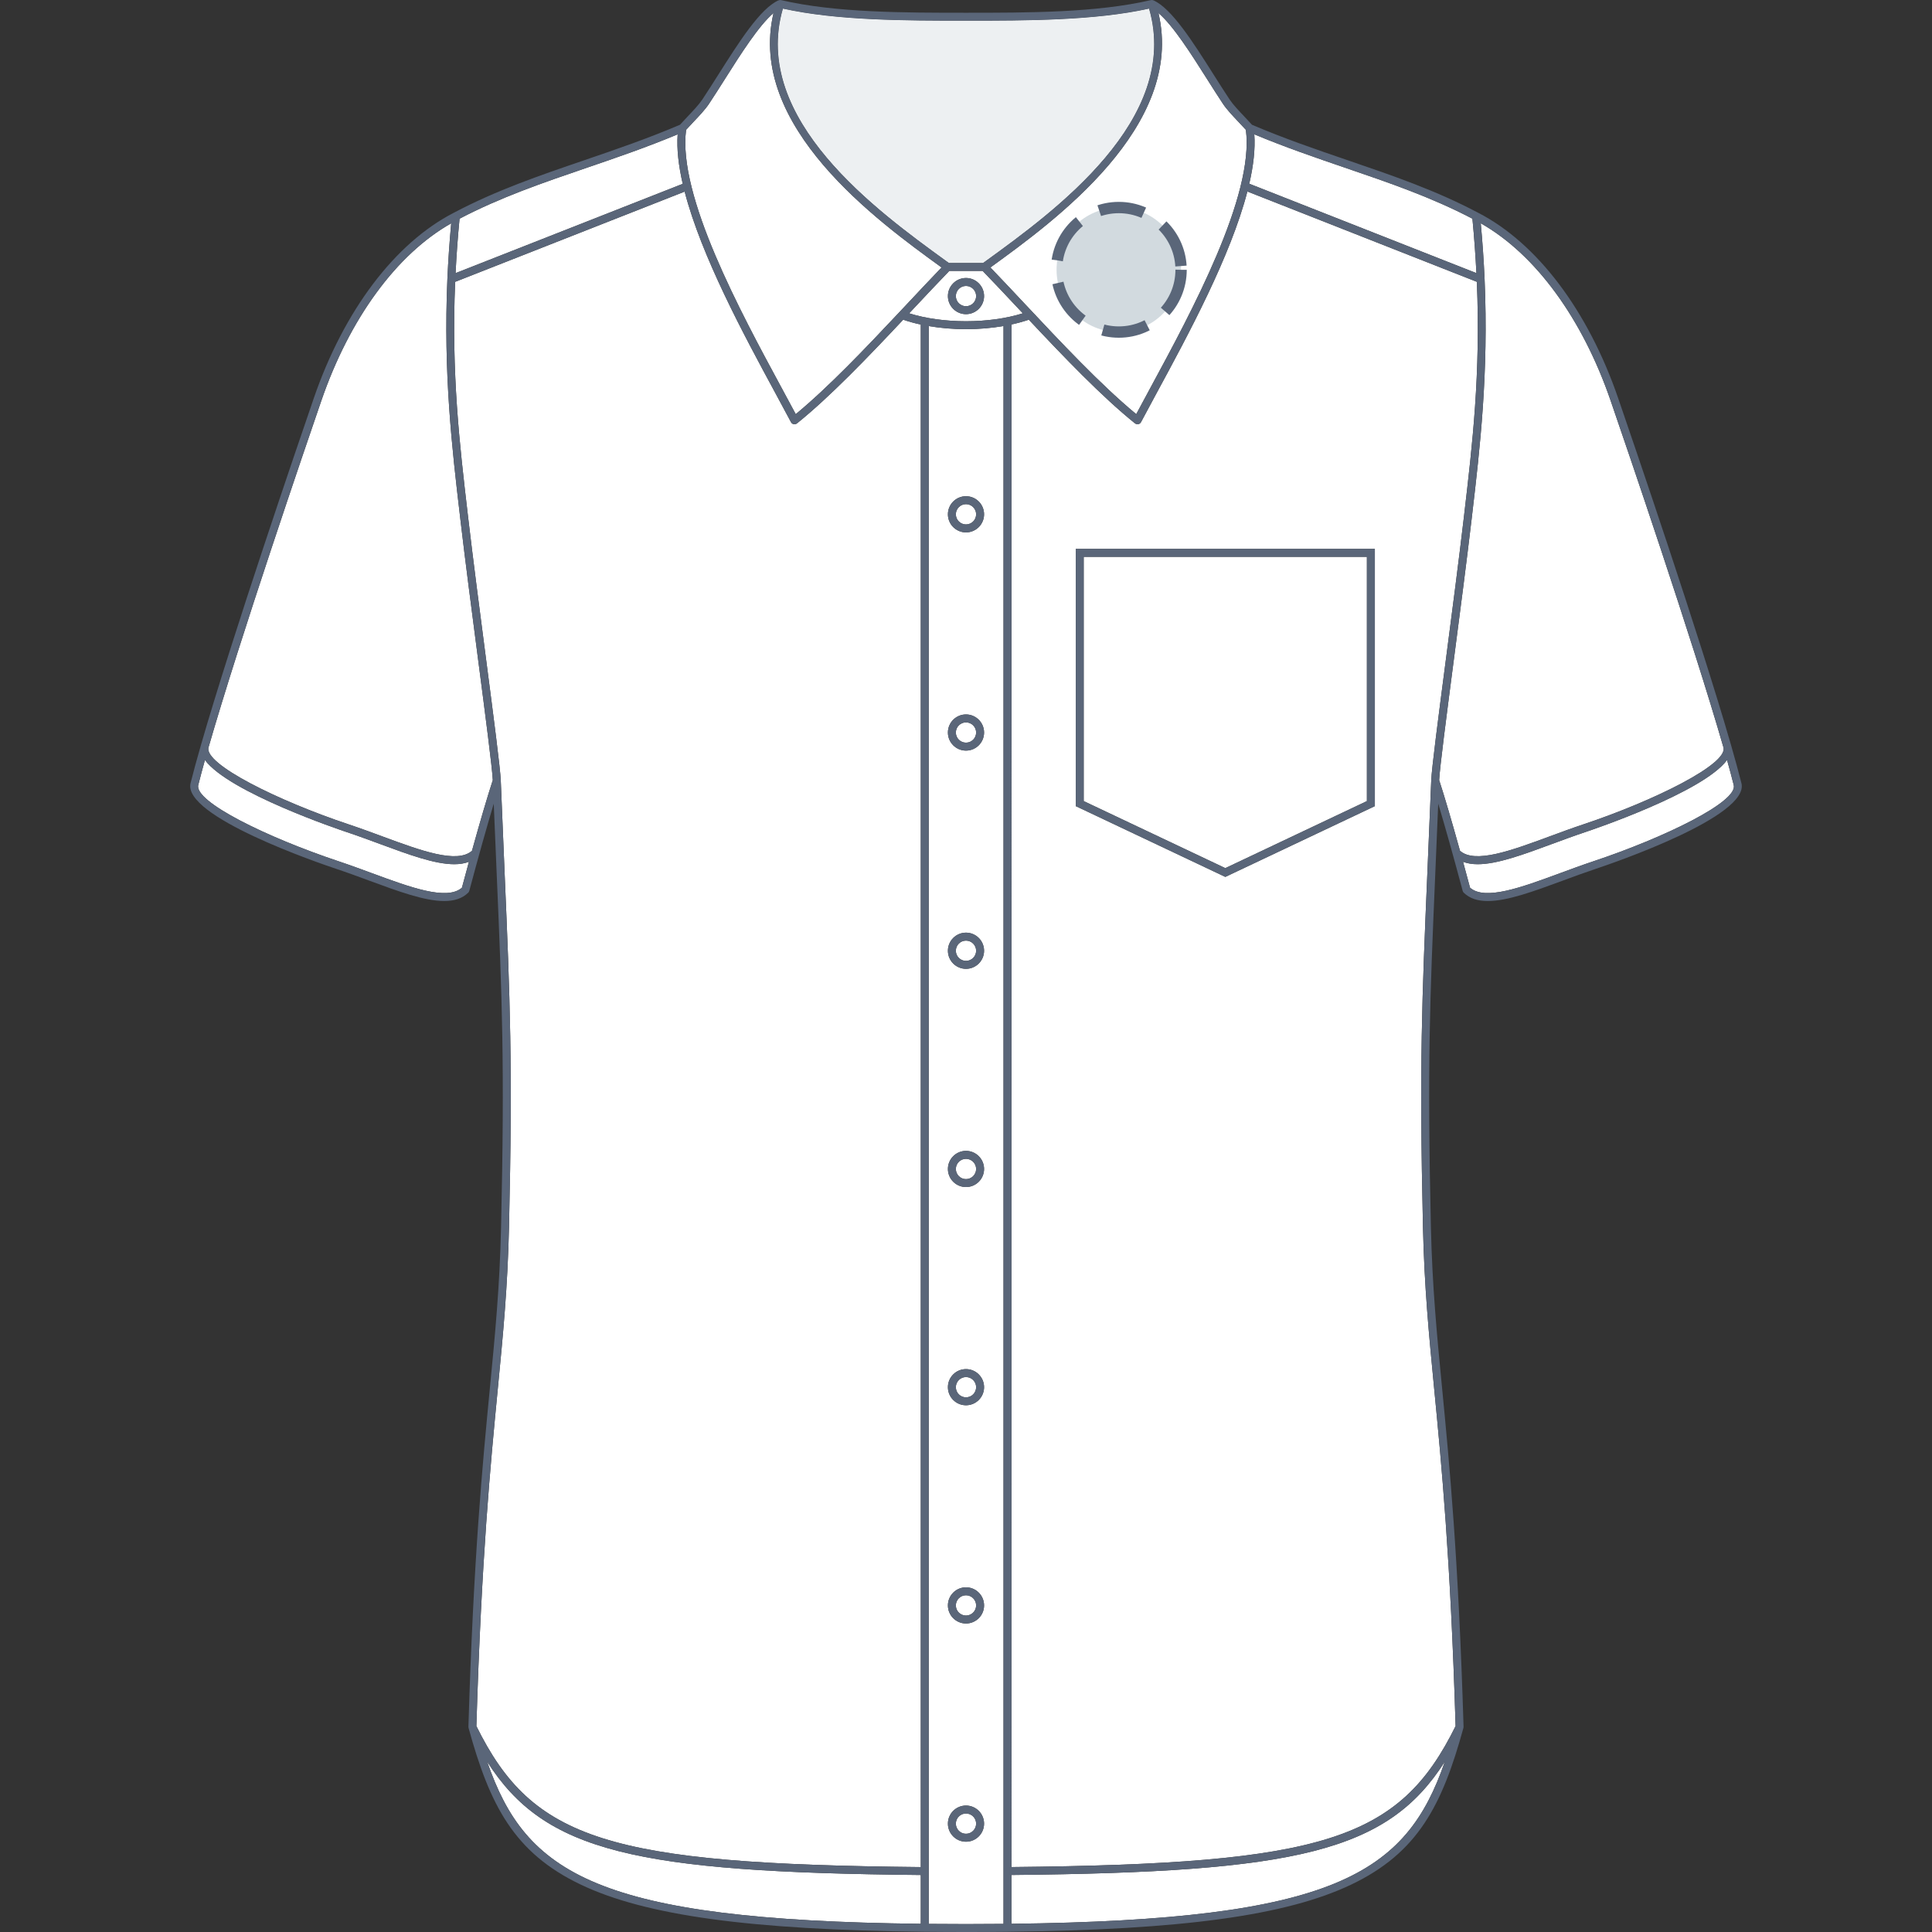 <svg xmlns="http://www.w3.org/2000/svg" xmlns:xlink="http://www.w3.org/1999/xlink" version="1.1" id="Chemise_face_poche" x="0px" y="0px" width="512px" height="512px" viewBox="0 0 512 512" enable-background="new 0 0 512 512" xml:space="preserve">
<rect x="0" y="0" width="512" height="512" fill="#333333" stroke="none"/>
<g>
	<g id="Background">
		<path fill="#FFFFFF" d="M411.309,223.66c-7.604,2.81-14.521,5.367-19.705,5.367c-1.439,0-2.737-0.205-3.883-0.648    c0.606,2.223,1.228,4.517,1.856,6.871c3.964,3.482,13.613-0.073,23.813-3.836c2.892-1.065,5.882-2.169,8.879-3.168    c18.834-6.279,38.407-15.796,37.181-20.222c-0.495-1.968-1.088-4.189-1.766-6.61c-6.361,8.606-36.046,18.59-37.497,19.073    C417.197,221.484,414.204,222.591,411.309,223.66z"></path>
		<path fill="#FFFFFF" d="M389.971,137.78c-1.272,10.856-3.071,24.658-4.662,36.834c-2.004,15.37-3.736,28.673-3.916,32.121    c1.382,4.214,3.339,10.868,5.521,18.728c3.94,3.499,13.519-0.028,23.663-3.776c2.909-1.076,5.919-2.187,8.941-3.195    c18.939-6.312,38.4-16.009,37.221-20.398c-8.305-28.853-25.933-80.367-29.771-91.52l-0.111-0.331    c-7.514-21.889-20.002-38.892-34.44-47.068c0.472,5.089,0.804,9.977,1.009,14.673c0.006,0.048,0.01,0.095,0.008,0.146    c1.08,24.976-1.228,44.739-3.316,62.532L389.971,137.78z"></path>
		<path fill="#FFFFFF" d="M268.046,509.826c85.817-1.008,104.587-13.271,114.85-42.973c-15.244,23.893-39.206,29.31-114.85,30.038    V509.826z"></path>
		<path fill="#FFFFFF" d="M306.619,103.975c-1.528,2.832-2.966,5.481-4.242,7.895c-0.148,0.278-0.408,0.476-0.717,0.539    c-0.069,0.013-0.143,0.021-0.214,0.021c-0.237,0-0.47-0.081-0.658-0.232c-8.785-7.06-18.907-17.646-28.146-27.479    c-1.435,0.493-2.972,0.917-4.594,1.271v408.799c82.802-0.803,102.812-7.177,117.698-37.368    c-1.356-44.72-3.745-69.444-5.672-89.323c-1.401-14.465-2.61-26.959-2.976-42.902c-0.991-43.381-0.268-60.279,1.17-93.94    c0.31-7.24,0.653-15.235,1.021-24.419c0.127-3.242,1.894-16.797,3.94-32.49c1.587-12.17,3.385-25.965,4.656-36.808l0.146-1.255    c2.16-18.404,4.375-37.326,3.348-61.597l-60.813-23.938C326.121,67.933,314.84,88.79,306.619,103.975z M364.35,213.632    l-39.629,18.756l-39.631-18.756v-68.171h79.26V213.632z"></path>
		<path fill="#FFFFFF" d="M255.995,5.482c-16.017,0-34.112-0.009-48.516-3.2c-8.503,29.349,25.085,53.708,43.223,66.854l0.768,0.556    h9.052l0.767-0.556c18.136-13.146,51.728-37.503,43.223-66.854C290.107,5.474,272.014,5.482,255.995,5.482z"></path>
		<path fill="#FFFFFF" d="M271.056,83.033c-0.369-0.391-0.738-0.783-1.1-1.171c-3.393-3.614-6.596-7.027-9.54-10.066h-8.839    c-2.943,3.039-6.146,6.452-9.539,10.066c-0.365,0.388-0.733,0.78-1.1,1.171c4.328,1.358,9.599,2.1,15.059,2.1    C261.456,85.133,266.729,84.389,271.056,83.033z M251.207,78.465c0-2.643,2.147-4.793,4.791-4.793c2.641,0,4.79,2.15,4.79,4.793    c0,2.644-2.148,4.792-4.79,4.792C253.355,83.257,251.207,81.109,251.207,78.465z"></path>
		<path fill="#FFFFFF" d="M244.018,509.831v-12.937c-75.693-0.729-99.677-6.146-114.919-30.042    C139.363,496.563,158.138,508.825,244.018,509.831z"></path>
		<path fill="#FFFFFF" d="M258.686,78.465c0-1.481-1.208-2.688-2.688-2.688c-1.482,0-2.688,1.207-2.688,2.688    c0,1.482,1.207,2.688,2.688,2.688C257.479,81.153,258.686,79.947,258.686,78.465z"></path>
		<path fill="#FFFFFF" d="M91.81,220.487c-1.453-0.483-31.138-10.467-37.499-19.073c-0.674,2.412-1.266,4.622-1.757,6.586    c-1.235,4.45,18.335,13.967,37.172,20.246c2.997,0.999,5.985,2.103,8.878,3.168c10.203,3.763,19.846,7.318,23.813,3.836    c0.627-2.354,1.25-4.649,1.857-6.871c-1.149,0.443-2.445,0.648-3.883,0.648c-5.182,0-12.099-2.554-19.703-5.367    C97.793,222.591,94.8,221.484,91.81,220.487z"></path>
		<path fill="#FFFFFF" d="M155.585,44.431c-11.773,4.024-22.902,7.829-33.798,13.528c-0.489,5.03-0.824,9.812-1.056,14.423    l60.201-23.669c-1.098-4.763-1.623-9.21-1.344-13.116C171.471,38.993,163.401,41.757,155.585,44.431z"></path>
		<path fill="#FFFFFF" d="M130.598,206.737c-0.18-3.449-1.913-16.751-3.917-32.121c-1.588-12.176-3.389-25.977-4.66-36.834    l-0.146-1.254c-2.087-17.793-4.397-37.553-3.316-62.531c-0.002-0.05,0.001-0.099,0.008-0.151    c0.205-4.695,0.537-9.582,1.007-14.668c-14.435,8.172-26.92,25.176-34.437,47.065l-0.114,0.331    c-3.837,11.155-21.471,62.686-29.769,91.517c-1.186,4.388,18.277,14.09,37.222,20.403c3.022,1.007,6.031,2.119,8.941,3.195    c10.142,3.749,19.721,7.275,23.661,3.776C127.26,217.603,129.216,210.951,130.598,206.737z"></path>
		<path fill="#FFFFFF" d="M262.526,70.837l-0.062,0.045c2.804,2.908,5.835,6.14,9.026,9.54    c9.544,10.175,20.316,21.659,29.624,29.332c1.122-2.107,2.351-4.381,3.65-6.78c11.032-20.383,27.672-51.126,25.408-68.57    c-0.609-0.673-1.253-1.354-1.896-2.032c-1.632-1.722-3.172-3.348-4.161-4.835c-1.356-2.044-2.742-4.231-4.207-6.546    C315.65,14.268,310.92,6.793,307,3.451C314.086,33.46,279.434,58.58,262.526,70.837z"></path>
		<path fill="#FFFFFF" d="M391.263,72.381c-0.232-4.609-0.567-9.392-1.056-14.421c-10.895-5.7-22.025-9.505-33.796-13.528    c-7.817-2.674-15.887-5.438-24.006-8.834c0.28,3.902-0.243,8.337-1.336,13.092L391.263,72.381z"></path>
		<polygon fill="#FFFFFF" points="324.719,230.063 362.242,212.3 362.242,147.567 287.19,147.567 287.19,212.3 287.193,212.3   "></polygon>
		<path fill="#FFFFFF" d="M192.085,20.991c-1.465,2.317-2.852,4.502-4.208,6.546c-0.989,1.487-2.53,3.113-4.161,4.835    c-0.642,0.678-1.288,1.359-1.894,2.034c-2.264,17.444,14.375,48.185,25.407,68.57c1.298,2.399,2.528,4.673,3.651,6.78    c8.591-7.083,18.429-17.41,27.398-26.96c0.003-0.004,0.008-0.008,0.011-0.012c0.744-0.792,1.486-1.581,2.216-2.36    c3.189-3.4,6.22-6.632,9.027-9.539l-0.063-0.046c-16.911-12.258-51.56-37.378-44.476-67.387    C201.075,6.793,196.343,14.267,192.085,20.991z"></path>
		<path fill="#FFFFFF" d="M131.919,368.1c-1.922,19.879-4.316,44.604-5.673,89.327c14.888,30.191,34.91,36.565,117.771,37.368    V86.011c-1.647-0.356-3.21-0.788-4.662-1.289c-9.241,9.833-19.36,20.418-28.146,27.479c-0.188,0.151-0.421,0.232-0.658,0.232    c-0.07,0-0.143-0.006-0.213-0.021c-0.309-0.062-0.571-0.261-0.717-0.539c-1.276-2.416-2.712-5.065-4.243-7.895    c-8.212-15.178-19.489-36.022-23.94-53.201l-60.818,23.912c-1.028,24.272,1.187,43.195,3.345,61.597l0.147,1.255    c1.271,10.843,3.07,24.638,4.656,36.808c2.045,15.693,3.813,29.248,3.941,32.49c0.365,9.185,0.705,17.18,1.016,24.419    c1.441,33.661,2.163,50.555,1.17,93.941C134.529,341.141,133.319,353.633,131.919,368.1z"></path>
		<path fill="#FFFFFF" d="M258.686,483.283c0-1.481-1.208-2.689-2.688-2.689c-1.482,0-2.688,1.207-2.688,2.689    c0,1.481,1.207,2.688,2.688,2.688C257.479,485.971,258.686,484.764,258.686,483.283z"></path>
		<path fill="#FFFFFF" d="M255.998,428.14c1.48,0,2.688-1.207,2.688-2.688c0-1.481-1.208-2.689-2.688-2.689    c-1.482,0-2.688,1.207-2.688,2.689C253.31,426.934,254.517,428.14,255.998,428.14z"></path>
		<path fill="#FFFFFF" d="M255.998,370.309c1.48,0,2.688-1.205,2.688-2.688c0-1.48-1.208-2.689-2.688-2.689    c-1.482,0-2.688,1.207-2.688,2.689S254.517,370.309,255.998,370.309z"></path>
		<path fill="#FFFFFF" d="M255.998,312.479c1.48,0,2.688-1.207,2.688-2.688s-1.208-2.688-2.688-2.688    c-1.482,0-2.688,1.207-2.688,2.688C253.31,311.273,254.517,312.479,255.998,312.479z"></path>
		<path fill="#FFFFFF" d="M265.941,509.851V86.4c-3.135,0.541-6.506,0.835-9.944,0.835c-3.414,0-6.76-0.289-9.875-0.822v423.44    c3.199,0.027,6.488,0.047,9.876,0.047C259.408,509.9,262.716,509.881,265.941,509.851z M255.998,131.503    c2.642,0,4.79,2.15,4.79,4.793c0,2.644-2.148,4.792-4.79,4.792c-2.644,0-4.791-2.148-4.791-4.792    C251.207,133.653,253.355,131.503,255.998,131.503z M255.998,189.334c2.641,0,4.789,2.15,4.79,4.793    c0,2.643-2.148,4.791-4.79,4.791c-2.644,0-4.791-2.148-4.791-4.791S253.355,189.334,255.998,189.334z M255.998,247.165    c2.641,0,4.79,2.15,4.79,4.793c0,2.644-2.148,4.792-4.79,4.792c-2.644,0-4.791-2.148-4.791-4.792    C251.207,249.315,253.355,247.165,255.998,247.165z M255.998,304.996c2.641,0,4.79,2.15,4.79,4.793    c0,2.645-2.148,4.791-4.79,4.791c-2.644,0-4.791-2.146-4.791-4.791C251.207,307.146,253.355,304.996,255.998,304.996z     M255.998,362.827c2.641,0,4.79,2.149,4.79,4.793s-2.148,4.791-4.79,4.791c-2.644,0-4.791-2.147-4.791-4.791    S253.355,362.827,255.998,362.827z M255.998,420.658c2.641,0,4.79,2.148,4.79,4.793c0,2.644-2.148,4.791-4.79,4.791    c-2.644,0-4.791-2.147-4.791-4.791C251.207,422.806,253.355,420.658,255.998,420.658z M251.207,483.282    c0-2.646,2.147-4.793,4.791-4.793c2.641,0,4.789,2.149,4.79,4.793c0,2.643-2.148,4.791-4.79,4.791    C253.355,488.073,251.207,485.925,251.207,483.282z"></path>
		<path fill="#FFFFFF" d="M255.998,138.982c1.48,0,2.688-1.206,2.688-2.688s-1.208-2.689-2.688-2.689    c-1.483,0-2.689,1.208-2.688,2.689C253.31,137.776,254.517,138.982,255.998,138.982z"></path>
		<path fill="#FFFFFF" d="M255.998,254.646c1.48,0,2.688-1.205,2.688-2.688c0-1.481-1.208-2.688-2.688-2.688    c-1.482,0-2.688,1.207-2.688,2.688C253.31,253.441,254.517,254.646,255.998,254.646z"></path>
		<path fill="#FFFFFF" d="M255.998,196.815c1.48,0,2.688-1.205,2.688-2.688c0-1.482-1.208-2.689-2.688-2.689    c-1.482,0-2.688,1.207-2.688,2.689S254.517,196.815,255.998,196.815z"></path>
	</g>
	<path id="Shape" opacity="0.75" fill="#E6EAED" d="M255.995,5.482c-16.017,0-34.112-0.009-48.516-3.2   c-8.503,29.349,25.085,53.708,43.223,66.854l0.768,0.556h9.052l0.767-0.556c18.136-13.146,51.728-37.503,43.223-66.854   C290.107,5.474,272.014,5.482,255.995,5.482z"></path>
	<g id="Outline">
		<g>
			<path fill="#5A6679" d="M461.479,207.488c-0.715-2.844-1.636-6.208-2.712-9.946c-0.002-0.008-0.003-0.016-0.005-0.023     c-0.001-0.004-0.003-0.006-0.004-0.011c-8.318-28.908-25.961-80.454-29.801-91.616l-0.113-0.33     c-7.984-23.258-21.531-41.191-37.167-49.204c-0.001,0-0.002,0-0.003-0.001c-11.195-5.92-22.561-9.803-34.587-13.915     c-8.242-2.817-16.766-5.732-25.299-9.378c-0.639-0.708-1.313-1.424-1.984-2.137c-1.5-1.581-3.048-3.218-3.938-4.555     c-1.345-2.022-2.725-4.2-4.184-6.505c-5.5-8.687-11.188-17.668-16.021-19.783c-0.212-0.092-0.44-0.103-0.658-0.052L305,0.024     C290.684,3.38,272.256,3.38,255.998,3.38c-16.261,0-34.688,0-49.006-3.354c-0.227-0.054-0.446-0.013-0.646,0.073l-0.016-0.015     c-4.837,2.115-10.522,11.098-16.021,19.783c-1.46,2.305-2.838,4.481-4.185,6.505c-0.891,1.337-2.438,2.974-3.937,4.555     c-0.676,0.713-1.352,1.429-1.988,2.137c-8.532,3.646-17.054,6.561-25.298,9.378c-12.027,4.112-23.388,7.995-34.585,13.915     c-0.001,0.001-0.002,0.001-0.003,0.001C104.68,64.37,91.133,82.303,83.146,105.56l-0.111,0.331     c-3.843,11.164-21.487,62.73-29.802,91.619c-0.001,0.003-0.003,0.005-0.004,0.008c-0.001,0.006-0.002,0.012-0.004,0.019     c-1.073,3.731-1.993,7.089-2.705,9.925c-2.453,8.837,34.337,21.379,38.54,22.779c2.966,0.988,5.938,2.085,8.814,3.146     c7.663,2.825,14.63,5.396,19.841,5.396c2.61,0,4.78-0.644,6.377-2.222c0.134-0.132,0.229-0.296,0.276-0.478     c2.379-8.919,4.668-17.063,6.48-23.094c0.271,6.699,0.53,12.755,0.771,18.354c1.438,33.615,2.16,50.488,1.17,93.806     c-0.362,15.867-1.568,28.324-2.967,42.75c-1.93,19.945-4.332,44.771-5.688,89.729c0,0.02,0.006,0.032,0.006,0.053     c0.002,0.036,0.009,0.071,0.014,0.107c0.007,0.05,0.005,0.102,0.019,0.146c5.608,20.401,12.014,33.063,29.75,41.514     c17.154,8.174,44.738,11.993,91.141,12.495c0.002,0,0.003,0.001,0.005,0.001s0.003-0.001,0.006-0.001     c3.521,0.034,7.142,0.06,10.886,0.06l0,0c0.015,0,0.023,0,0.037,0c0.013,0,0.022,0,0.036,0c0,0,0,0,0.001,0     c3.765,0,7.405-0.021,10.95-0.06c0.002,0,0.007,0.001,0.01,0.001s0.006-0.003,0.01-0.003c46.354-0.504,73.92-4.323,91.063-12.493     c17.737-8.45,24.142-21.108,29.75-41.514c0.015-0.049,0.013-0.101,0.021-0.146c0.004-0.036,0.012-0.071,0.012-0.107     c0-0.021,0.009-0.032,0.007-0.053c-1.354-44.957-3.757-69.778-5.688-89.729c-1.396-14.426-2.604-26.883-2.968-42.75     c-0.988-43.313-0.27-60.188,1.169-93.805c0.238-5.6,0.499-11.654,0.771-18.354c1.813,6.03,4.104,14.175,6.479,23.094     c0.05,0.182,0.146,0.346,0.277,0.478c1.597,1.578,3.766,2.222,6.375,2.222c5.213,0,12.18-2.569,19.842-5.396     c2.876-1.062,5.852-2.157,8.814-3.146C427.137,228.841,463.927,216.299,461.479,207.488z M426.857,106.243l0.111,0.331     c3.838,11.153,21.466,62.667,29.771,91.52c1.18,4.389-18.281,14.086-37.221,20.398c-3.022,1.008-6.032,2.119-8.941,3.195     c-10.145,3.748-19.723,7.275-23.663,3.776c-2.182-7.86-4.139-14.514-5.521-18.728c0.18-3.448,1.912-16.751,3.916-32.121     c1.591-12.176,3.39-25.978,4.662-36.834l0.146-1.254c2.089-17.793,4.396-37.556,3.316-62.532     c0.002-0.051-0.002-0.098-0.008-0.146c-0.205-4.696-0.537-9.584-1.009-14.673C406.855,67.351,419.343,84.354,426.857,106.243z      M390.207,57.96c0.488,5.029,0.823,9.812,1.056,14.421L331.07,48.69c1.093-4.755,1.616-9.19,1.336-13.092     c8.119,3.396,16.188,6.16,24.006,8.834C368.182,48.455,379.313,52.26,390.207,57.96z M319.908,20.991     c1.465,2.315,2.851,4.502,4.207,6.546c0.989,1.487,2.529,3.113,4.161,4.835c0.644,0.678,1.287,1.359,1.896,2.032     c2.264,17.444-14.376,48.187-25.408,68.57c-1.3,2.399-2.528,4.673-3.65,6.78c-9.308-7.673-20.08-19.157-29.624-29.332     c-3.191-3.4-6.223-6.632-9.026-9.54l0.062-0.045C279.434,58.58,314.086,33.46,307,3.451     C310.92,6.793,315.65,14.268,319.908,20.991z M265.941,509.851c-3.225,0.03-6.532,0.05-9.943,0.05     c-3.388,0-6.677-0.02-9.876-0.047V86.413c3.115,0.533,6.461,0.822,9.875,0.822c3.438,0,6.81-0.294,9.944-0.835V509.851z      M255.997,85.133c-5.46,0-10.73-0.742-15.059-2.1c0.366-0.391,0.734-0.783,1.1-1.171c3.393-3.614,6.596-7.027,9.539-10.066h8.839     c2.944,3.039,6.147,6.452,9.54,10.066c0.361,0.388,0.73,0.78,1.1,1.171C266.729,84.389,261.456,85.133,255.997,85.133z      M304.511,2.282c8.505,29.351-25.087,53.707-43.223,66.854l-0.767,0.556h-9.052l-0.768-0.556     C232.565,55.99,198.977,31.631,207.48,2.282c14.403,3.191,32.499,3.2,48.516,3.2C272.014,5.482,290.107,5.474,304.511,2.282z      M183.716,32.372c1.631-1.722,3.172-3.348,4.161-4.835c1.356-2.044,2.743-4.229,4.208-6.546     c4.258-6.724,8.99-14.198,12.91-17.539c-7.084,30.009,27.564,55.129,44.476,67.387l0.063,0.046     c-2.808,2.907-5.838,6.139-9.027,9.539c-0.729,0.779-1.472,1.568-2.216,2.36c-0.003,0.004-0.008,0.008-0.011,0.012     c-8.97,9.55-18.808,19.877-27.398,26.96c-1.123-2.107-2.354-4.381-3.651-6.78c-11.032-20.385-27.671-51.126-25.407-68.57     C182.428,33.731,183.074,33.05,183.716,32.372z M155.585,44.431c7.815-2.674,15.886-5.438,24.004-8.834     c-0.279,3.906,0.246,8.353,1.344,13.116l-60.201,23.669c0.231-4.611,0.566-9.393,1.056-14.423     C132.683,52.26,143.812,48.455,155.585,44.431z M85.022,106.574l0.114-0.331c7.517-21.889,20.002-38.893,34.437-47.065     c-0.47,5.086-0.802,9.973-1.007,14.668c-0.007,0.052-0.01,0.101-0.008,0.151c-1.081,24.978,1.229,44.738,3.316,62.531     l0.146,1.254c1.271,10.857,3.072,24.658,4.66,36.834c2.004,15.37,3.737,28.672,3.917,32.121     c-1.382,4.214-3.338,10.866-5.521,18.728c-3.94,3.499-13.52-0.027-23.661-3.776c-2.91-1.076-5.919-2.188-8.941-3.195     c-18.944-6.313-38.407-16.015-37.222-20.403C63.551,169.26,81.185,117.729,85.022,106.574z M122.417,235.25     c-3.968,3.482-13.61-0.073-23.813-3.836c-2.893-1.065-5.881-2.169-8.878-3.168C70.889,221.967,51.319,212.45,52.554,208     c0.491-1.964,1.083-4.174,1.757-6.586c6.361,8.606,36.046,18.59,37.499,19.073c2.99,0.997,5.983,2.104,8.879,3.173     c7.604,2.813,14.521,5.367,19.703,5.367c1.438,0,2.733-0.205,3.883-0.648C123.667,230.601,123.044,232.896,122.417,235.25z      M131.919,368.1c1.399-14.467,2.609-26.959,2.976-42.9c0.993-43.387,0.271-60.28-1.17-93.941     c-0.311-7.239-0.65-15.234-1.016-24.419c-0.129-3.242-1.896-16.797-3.941-32.49c-1.586-12.17-3.386-25.965-4.656-36.808     l-0.147-1.255c-2.158-18.402-4.373-37.325-3.345-61.597l60.818-23.912c4.451,17.179,15.729,38.023,23.94,53.201     c1.531,2.83,2.967,5.479,4.243,7.895c0.146,0.278,0.408,0.477,0.717,0.539c0.07,0.015,0.143,0.021,0.213,0.021     c0.237,0,0.471-0.081,0.658-0.232c8.785-7.061,18.904-17.646,28.146-27.479c1.452,0.501,3.015,0.933,4.662,1.289v408.784     c-82.86-0.803-102.883-7.177-117.771-37.368C127.603,412.704,129.997,387.979,131.919,368.1z M129.099,466.853     c15.242,23.896,39.226,29.313,114.919,30.042v12.937C158.138,508.825,139.363,496.563,129.099,466.853z M268.046,509.826v-12.935     c75.644-0.729,99.605-6.146,114.85-30.038C372.633,496.556,353.864,508.818,268.046,509.826z M378.27,231.255     c-1.438,33.661-2.161,50.56-1.17,93.94c0.365,15.943,1.574,28.438,2.976,42.902c1.927,19.879,4.315,44.604,5.672,89.323     c-14.887,30.191-34.896,36.565-117.698,37.368V85.99c1.622-0.354,3.159-0.778,4.594-1.271     c9.238,9.834,19.36,20.419,28.146,27.479c0.188,0.151,0.421,0.232,0.658,0.232c0.071,0,0.145-0.008,0.214-0.021     c0.309-0.063,0.568-0.261,0.717-0.539c1.276-2.414,2.714-5.063,4.242-7.895c8.221-15.185,19.502-36.042,23.948-53.227     l60.813,23.938c1.027,24.271-1.188,43.193-3.348,61.597l-0.146,1.255c-1.271,10.843-3.069,24.638-4.656,36.808     c-2.047,15.693-3.813,29.248-3.94,32.49C378.923,216.02,378.579,224.015,378.27,231.255z M422.27,228.246     c-2.997,0.999-5.987,2.103-8.879,3.168c-10.2,3.763-19.85,7.318-23.813,3.836c-0.629-2.354-1.25-4.648-1.856-6.871     c1.146,0.443,2.443,0.648,3.883,0.648c5.185,0,12.101-2.557,19.705-5.367c2.896-1.069,5.888-2.176,8.879-3.173     c1.451-0.483,31.136-10.467,37.497-19.073c0.678,2.421,1.271,4.642,1.766,6.61C460.677,212.45,441.104,221.967,422.27,228.246z"></path>
			<path fill="#5A6679" d="M255.998,73.672c-2.644,0-4.791,2.15-4.791,4.793c0,2.644,2.147,4.792,4.791,4.792     c2.642,0,4.79-2.148,4.79-4.792C260.788,75.822,258.639,73.672,255.998,73.672z M255.998,81.153     c-1.481,0-2.688-1.206-2.688-2.688c0-1.481,1.206-2.688,2.688-2.688c1.479,0,2.688,1.207,2.688,2.688     C258.686,79.947,257.479,81.153,255.998,81.153z"></path>
			<path fill="#5A6679" d="M251.207,136.296c0,2.644,2.147,4.792,4.791,4.792c2.642,0,4.79-2.148,4.79-4.792     c0-2.643-2.148-4.793-4.79-4.793C253.355,131.503,251.207,133.653,251.207,136.296z M255.998,133.605     c1.479,0,2.688,1.207,2.688,2.689s-1.207,2.688-2.688,2.688c-1.481,0-2.688-1.206-2.688-2.688     C253.309,134.813,254.515,133.605,255.998,133.605z"></path>
			<path fill="#5A6679" d="M255.998,189.334c-2.644,0-4.791,2.15-4.791,4.793s2.147,4.791,4.791,4.791     c2.642,0,4.79-2.148,4.79-4.791C260.787,191.484,258.639,189.334,255.998,189.334z M255.998,196.815     c-1.481,0-2.688-1.206-2.688-2.688s1.206-2.689,2.688-2.689c1.479,0,2.688,1.207,2.688,2.689     C258.686,195.61,257.479,196.815,255.998,196.815z"></path>
			<path fill="#5A6679" d="M255.998,247.165c-2.644,0-4.791,2.15-4.791,4.793c0,2.644,2.147,4.792,4.791,4.792     c2.642,0,4.79-2.148,4.79-4.792C260.788,249.315,258.639,247.165,255.998,247.165z M255.998,254.646     c-1.481,0-2.688-1.205-2.688-2.688c0-1.481,1.206-2.688,2.688-2.688c1.479,0,2.688,1.207,2.688,2.688     C258.686,253.441,257.479,254.646,255.998,254.646z"></path>
			<path fill="#5A6679" d="M255.998,304.996c-2.644,0-4.791,2.15-4.791,4.793c0,2.645,2.147,4.791,4.791,4.791     c2.642,0,4.79-2.146,4.79-4.791C260.788,307.146,258.639,304.996,255.998,304.996z M255.998,312.479     c-1.481,0-2.688-1.205-2.688-2.688c0-1.48,1.206-2.688,2.688-2.688c1.479,0,2.688,1.207,2.688,2.688     S257.479,312.479,255.998,312.479z"></path>
			<path fill="#5A6679" d="M255.998,362.827c-2.644,0-4.791,2.149-4.791,4.793s2.147,4.791,4.791,4.791     c2.642,0,4.79-2.147,4.79-4.791S258.639,362.827,255.998,362.827z M255.998,370.309c-1.481,0-2.688-1.205-2.688-2.688     s1.206-2.689,2.688-2.689c1.479,0,2.688,1.209,2.688,2.689C258.686,369.104,257.479,370.309,255.998,370.309z"></path>
			<path fill="#5A6679" d="M255.998,420.658c-2.644,0-4.791,2.147-4.791,4.793c0,2.644,2.147,4.791,4.791,4.791     c2.642,0,4.79-2.147,4.79-4.791C260.788,422.807,258.639,420.658,255.998,420.658z M255.998,428.14     c-1.481,0-2.688-1.206-2.688-2.688c0-1.482,1.206-2.689,2.688-2.689c1.479,0,2.688,1.208,2.688,2.689     C258.686,426.933,257.479,428.14,255.998,428.14z"></path>
			<path fill="#5A6679" d="M255.998,478.489c-2.644,0-4.791,2.146-4.791,4.793c0,2.643,2.147,4.791,4.791,4.791     c2.642,0,4.79-2.148,4.79-4.791C260.787,480.639,258.639,478.489,255.998,478.489z M255.998,485.971     c-1.481,0-2.688-1.206-2.688-2.688c0-1.482,1.206-2.689,2.688-2.689c1.479,0,2.688,1.208,2.688,2.689     C258.686,484.764,257.479,485.971,255.998,485.971z"></path>
		</g>
		<path fill="#5A6679" d="M324.721,232.388l-39.631-18.756v-68.171h79.26v68.171L324.721,232.388z M287.193,212.3l37.526,17.763    l37.523-17.763v-64.733H287.19V212.3H287.193z"></path>
	</g>
</g>
<circle fill="#D2DADF" cx="296.5" cy="71.5" r="16.5"></circle><circle stroke="#5A6679" fill="none" stroke-width="3" stroke-miterlimit="10" stroke-dasharray="12.08,6.04" cx="296.5" cy="71.5" r="16.5"></circle></svg>